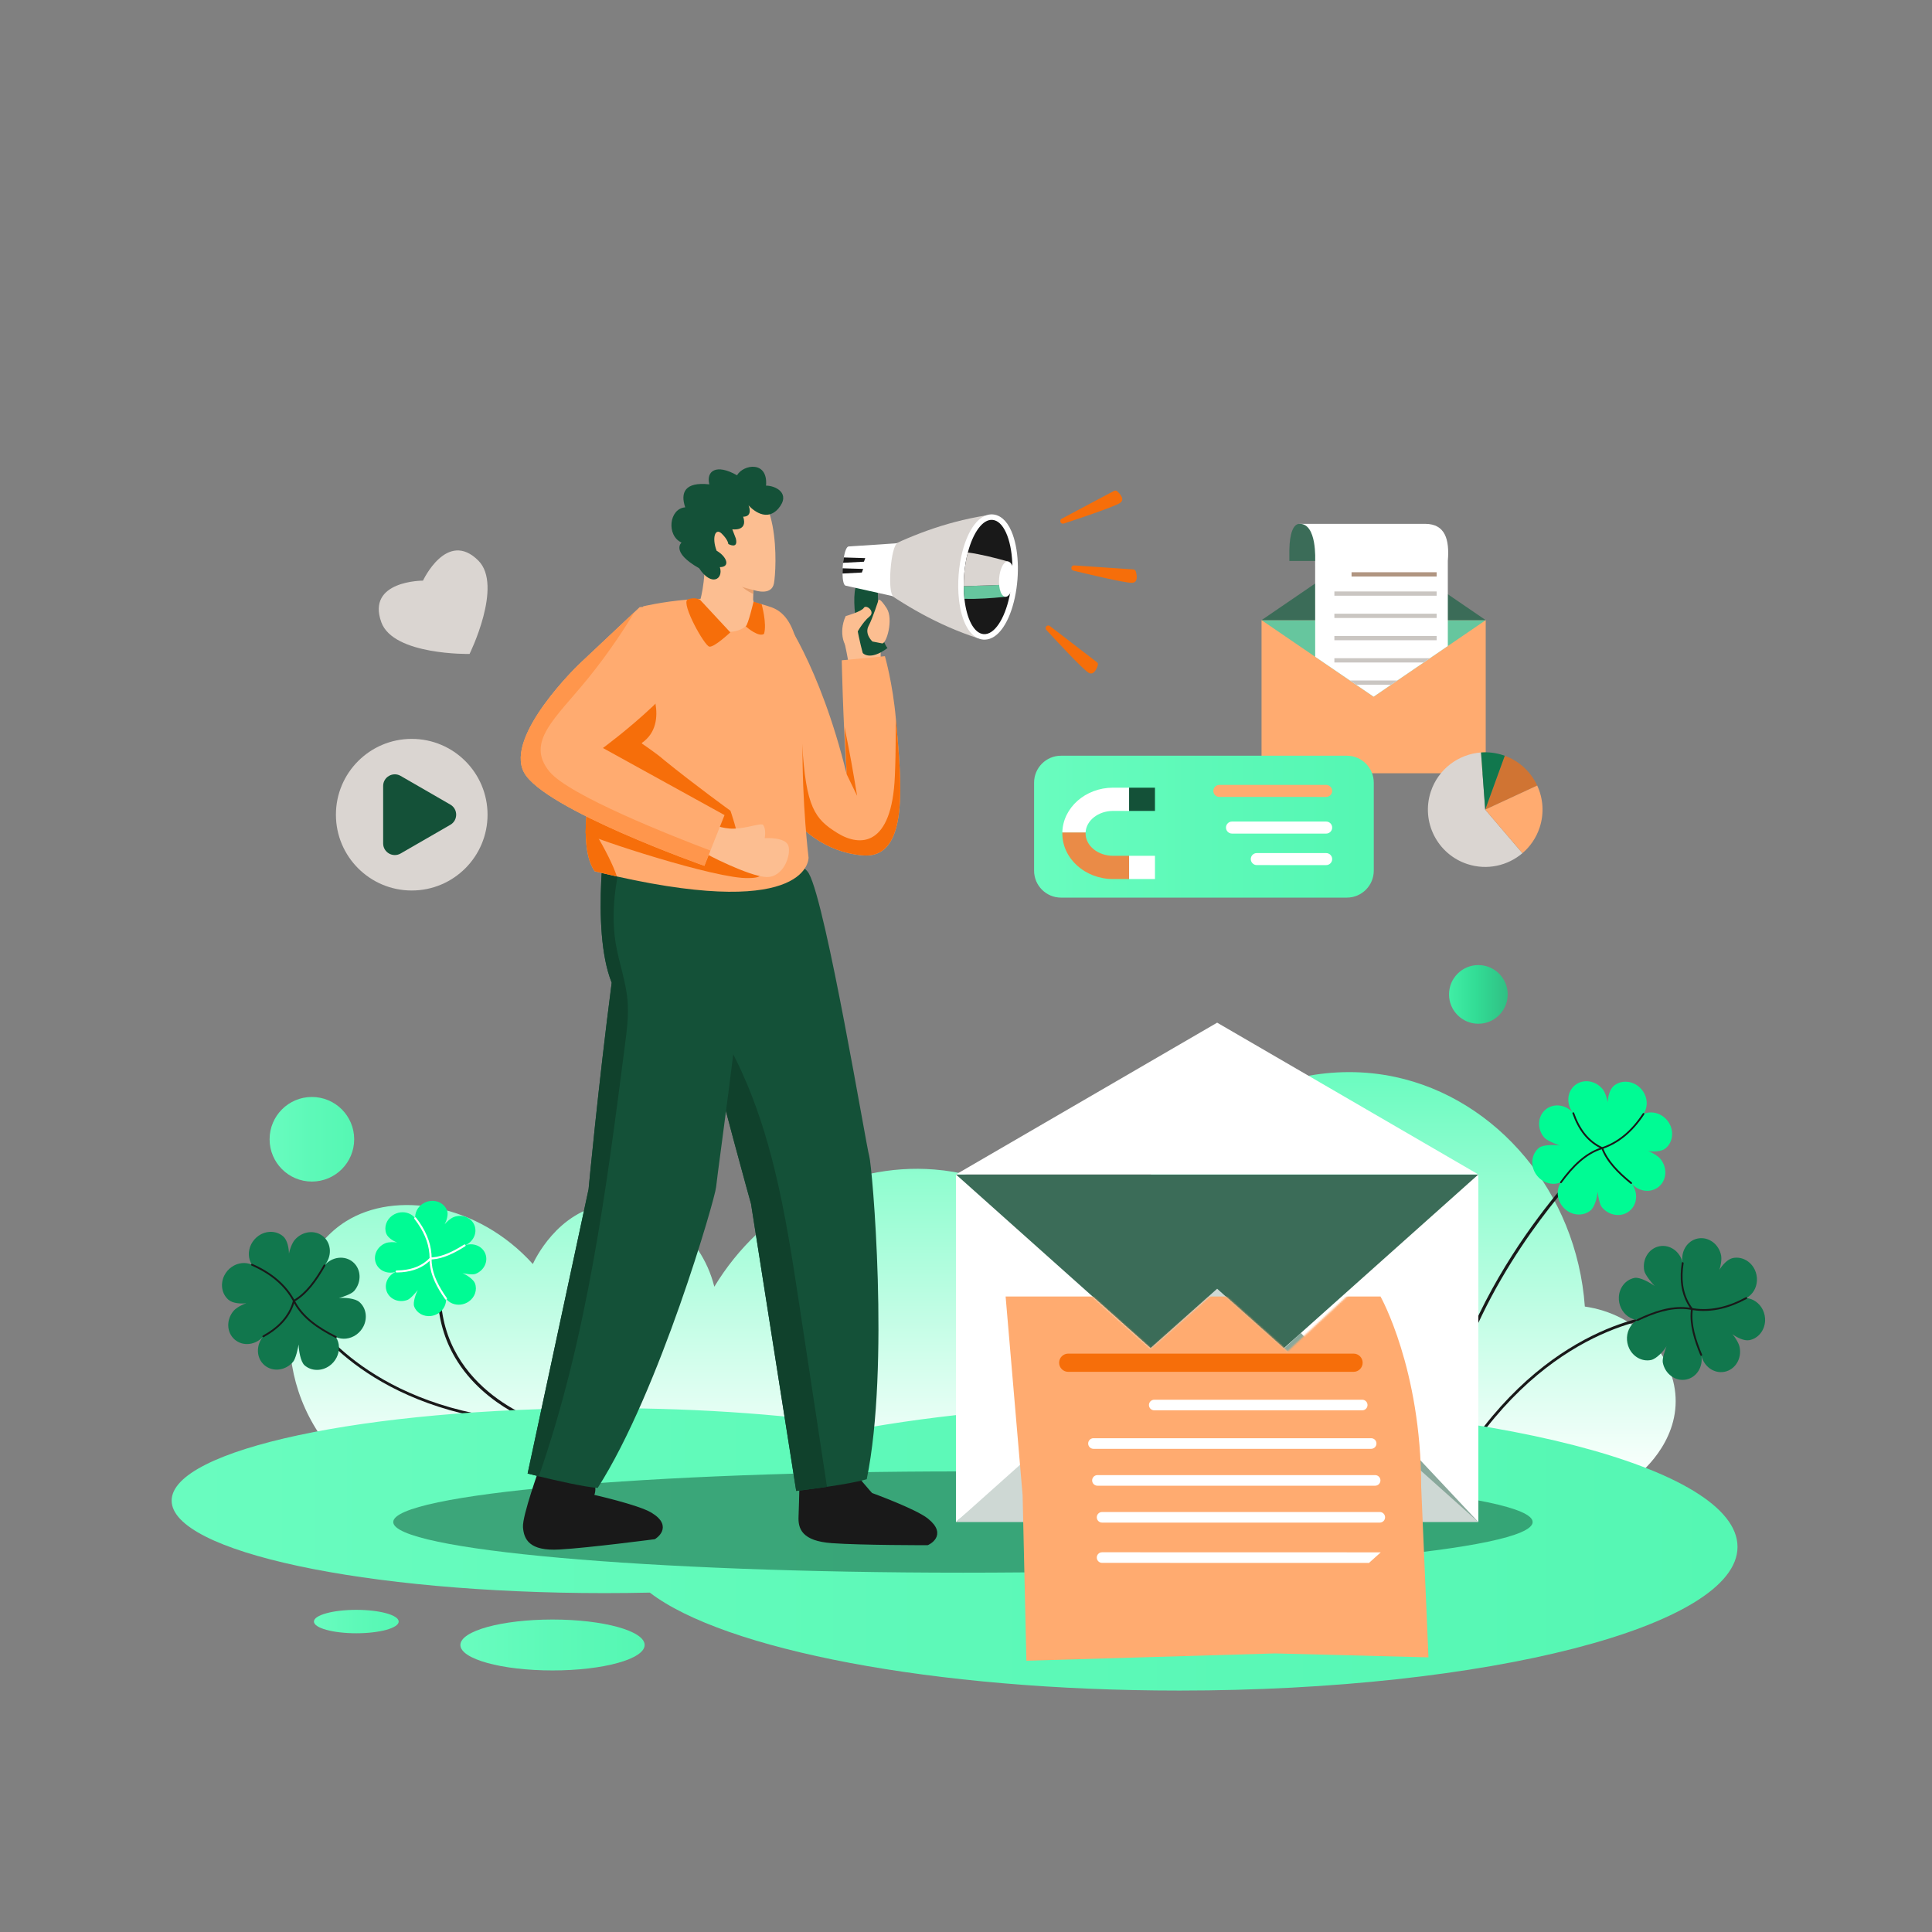 <svg xmlns="http://www.w3.org/2000/svg" xmlns:xlink="http://www.w3.org/1999/xlink" viewBox="0 0 1200 1200" width="1200" height="1200" preserveAspectRatio="xMidYMid meet" style="width: 100%; height: 100%; transform: translate3d(0px, 0px, 0px); content-visibility: visible;"><rect x="0" y="0" width="1200" height="1200" fill="#808080" stroke="none"/><defs><clipPath id="__lottie_element_14430"><rect width="1200" height="1200" x="0" y="0"></rect></clipPath><clipPath id="__lottie_element_14432"><path d="M0,0 L1200,0 L1200,1200 L0,1200z"></path></clipPath><clipPath id="__lottie_element_14436"><path d="M0,0 L1200,0 L1200,1200 L0,1200z"></path></clipPath><linearGradient id="__lottie_element_14442" spreadMethod="pad" gradientUnits="userSpaceOnUse" x1="12" y1="-122" x2="12" y2="138"><stop offset="0%" stop-color="rgb(105,252,191)"></stop><stop offset="50%" stop-color="rgb(180,253,223)"></stop><stop offset="100%" stop-color="rgb(255,255,255)"></stop></linearGradient><linearGradient id="__lottie_element_14449" spreadMethod="pad" gradientUnits="userSpaceOnUse" x1="-478" y1="0" x2="488" y2="0"><stop offset="0%" stop-color="rgb(105,252,191)"></stop><stop offset="50%" stop-color="rgb(93,249,184)"></stop><stop offset="100%" stop-color="rgb(85,247,179)"></stop></linearGradient><linearGradient id="__lottie_element_14459" spreadMethod="pad" gradientUnits="userSpaceOnUse" x1="-56" y1="0" x2="57.5" y2="0"><stop offset="0%" stop-color="rgb(105,252,191)"></stop><stop offset="50%" stop-color="rgb(93,249,184)"></stop><stop offset="100%" stop-color="rgb(85,247,179)"></stop></linearGradient><linearGradient id="__lottie_element_14460" spreadMethod="pad" gradientUnits="userSpaceOnUse" x1="-25.5" y1="0" x2="28.5" y2="0"><stop offset="0%" stop-color="rgb(105,252,191)"></stop><stop offset="50%" stop-color="rgb(93,249,184)"></stop><stop offset="100%" stop-color="rgb(85,247,179)"></stop></linearGradient><linearGradient id="__lottie_element_14461" spreadMethod="pad" gradientUnits="userSpaceOnUse" x1="-28" y1="0" x2="28" y2="0"><stop offset="0%" stop-color="rgb(105,252,191)"></stop><stop offset="50%" stop-color="rgb(93,249,184)"></stop><stop offset="100%" stop-color="rgb(85,247,179)"></stop></linearGradient><linearGradient id="__lottie_element_14462" spreadMethod="pad" gradientUnits="userSpaceOnUse" x1="-20" y1="0" x2="18" y2="0"><stop offset="0%" stop-color="rgb(66,240,167)"></stop><stop offset="50%" stop-color="rgb(50,220,149)"></stop><stop offset="100%" stop-color="rgb(48,192,132)"></stop></linearGradient><linearGradient id="__lottie_element_14475" spreadMethod="pad" gradientUnits="userSpaceOnUse" x1="-103" y1="0" x2="100" y2="0"><stop offset="0%" stop-color="rgb(105,252,191)"></stop><stop offset="50%" stop-color="rgb(93,249,184)"></stop><stop offset="100%" stop-color="rgb(85,247,179)"></stop></linearGradient><symbol id="__lottie_element_14482"><g><g transform="matrix(1,0,0,1,600,600)" opacity="1" style="display: block;"><g opacity="1" transform="matrix(1,0,0,1,0,0)"><path fill="rgb(243,105,6)" fill-opacity="1" d=" M318,130 C318,130 199.75,239.25 199.75,239.25 C199.75,239.25 156.5,200.75 156.5,200.75 C156.5,200.75 114.75,237.5 114.75,237.5 C114.75,237.5 -6,129.75 -6,129.75 C-6,129.75 -6.505,279.985 -6.505,279.985 C-6.505,279.985 -7,481.5 -7,481.5 C-7,481.5 319,481 319,481 C319,481 318,130 318,130z"></path></g></g></g></symbol><filter id="__lottie_element_14485" filterUnits="objectBoundingBox" x="0%" y="0%" width="100%" height="100%"></filter><mask id="__lottie_element_14482_2"><g filter="url(#__lottie_element_14485)"><rect width="1200" height="1200" x="0" y="0" fill="#ffffff" opacity="0"></rect><use xmlns:ns1="http://www.w3.org/1999/xlink" ns1:href="#__lottie_element_14482"></use></g></mask></defs><g clip-path="url(#__lottie_element_14430)"><g clip-path="url(#__lottie_element_14432)" transform="matrix(1,0,0,1,0,0)" opacity="1" style="display: block;"><g transform="matrix(1,0,0,1,0,0)" opacity="1" style="display: block;"><g opacity="1" transform="matrix(1,0,0,1,602.774,784.981)"><path fill="url(#__lottie_element_14442)" fill-opacity="1" d=" M-393.337,119.887 C-439.341,69.578 -426.821,-1.857 -388.053,-26.294 C-357.067,-45.826 -305.816,-37.536 -271.813,0.125 C-271.013,-1.683 -256.644,-32.834 -226.021,-36.86 C-197.751,-40.578 -167.593,-19.606 -159.095,14.214 C-129.622,-34.566 -76.577,-62.926 -22.396,-58.586 C42.532,-53.384 78.814,-3.649 83.953,3.647 C105.103,-81.211 187.702,-132.215 263.598,-116.115 C326.907,-102.686 376.509,-44.482 381.6,26.542 C413.468,31.137 436.649,55.744 437.959,82.902 C439.341,111.577 415.72,130.356 413.302,132.215 C144.422,128.106 -124.458,123.996 -393.337,119.887z"></path></g></g><g transform="matrix(1,0,0,1,0,0)" opacity="1" style="display: block;"><g opacity="1" transform="matrix(1,0.031,-0.031,1,28.222,-27.682)"><g opacity="1" transform="matrix(1,0,0,1,971.309,856.644)"><path fill="rgb(25,25,25)" fill-opacity="1" d=" M59.809,-44.814 C59.809,-44.814 59.809,-44.814 59.809,-44.814 C59.725,-44.808 42.871,-43.706 19.417,-32.122 C-4.034,-20.541 -34.078,1.533 -60.495,43.414 C-60.747,43.813 -60.626,44.341 -60.227,44.592 C-59.828,44.844 -59.299,44.725 -59.047,44.326 C-32.795,2.713 -3.023,-19.128 20.175,-30.588 C31.774,-36.318 41.731,-39.449 48.778,-41.147 C52.301,-41.997 55.097,-42.487 57.007,-42.765 C57.961,-42.905 58.694,-42.991 59.186,-43.042 C59.432,-43.067 59.619,-43.084 59.742,-43.094 C59.803,-43.099 59.849,-43.103 59.878,-43.105 C59.878,-43.105 59.91,-43.107 59.91,-43.107 C59.91,-43.107 59.919,-43.108 59.919,-43.108 C60.39,-43.138 60.746,-43.544 60.716,-44.016 C60.685,-44.487 60.28,-44.844 59.809,-44.814z"></path></g><g opacity="1" transform="matrix(0.998,0.066,-0.066,0.998,55.697,-67.453)"><g opacity="1" transform="matrix(1,0,0,1,1047.48,808.196)"><path fill="rgb(17,119,77)" fill-opacity="1" d=" M23.942,36.799 C17.526,38.762 10.603,34.738 8.492,27.812 C10.603,34.738 7.108,41.942 0.688,43.901 C-5.736,45.863 -12.655,41.836 -14.77,34.912 C-15.537,32.395 -14.073,26.886 -13.487,24.558 C-14.89,27.599 -18.931,32.958 -22.244,33.969 C-27.659,35.625 -33.436,33.051 -36.424,28.078 C-37.006,27.106 -37.485,26.047 -37.832,24.905 C-38.181,23.765 -38.375,22.618 -38.435,21.486 C-38.676,16.815 -36.549,12.43 -32.877,10.04 C-37.259,10.104 -41.471,7.657 -43.877,3.65 C-44.459,2.677 -44.937,1.618 -45.286,0.477 C-45.634,-0.664 -45.829,-1.81 -45.887,-2.943 C-46.189,-8.739 -42.836,-14.095 -37.421,-15.75 C-34.105,-16.764 -27.322,-13.719 -24.458,-11.985 C-26.24,-13.585 -30.976,-18.189 -31.746,-20.71 C-33.861,-27.634 -30.366,-34.837 -23.943,-36.799 C-17.522,-38.759 -10.599,-34.735 -8.488,-27.807 C-10.599,-34.735 -7.108,-41.941 -0.688,-43.9 C5.736,-45.863 12.655,-41.836 14.77,-34.913 C15.541,-32.391 15.154,-28.1 14.572,-25.776 C15.975,-28.816 18.931,-32.958 22.244,-33.969 C27.663,-35.621 33.436,-33.052 36.424,-28.078 C37.006,-27.105 37.485,-26.047 37.833,-24.906 C38.181,-23.764 38.376,-22.619 38.435,-21.486 C38.676,-16.815 36.549,-12.43 32.88,-10.036 C37.259,-10.104 41.474,-7.654 43.881,-3.645 C44.463,-2.673 44.941,-1.614 45.29,-0.473 C45.637,0.668 45.833,1.814 45.891,2.946 C46.189,8.739 42.84,14.098 37.421,15.75 C34.105,16.765 29.329,14.822 26.465,13.089 C28.25,14.693 30.979,18.193 31.746,20.71 C33.861,27.634 30.37,34.84 23.942,36.799z"></path></g><g opacity="1" transform="matrix(1,0,0,1,1031.023,799.342)"><path fill="rgb(25,25,25)" fill-opacity="1" d=" M16.877,8.469 C13.843,5.173 11.739,1.484 10.388,-2.544 C9.036,-6.57 8.439,-10.938 8.439,-15.582 C8.439,-16.68 8.474,-17.796 8.538,-18.924 C8.556,-19.238 8.315,-19.507 8.002,-19.524 C7.688,-19.543 7.418,-19.302 7.4,-18.988 C7.334,-17.84 7.3,-16.704 7.3,-15.582 C7.3,-10.842 7.909,-6.348 9.307,-2.18 C10.563,1.562 12.458,5.038 15.108,8.182 C14.452,8.145 13.796,8.124 13.142,8.124 C8.077,8.124 3.064,9.211 -1.908,11.038 C-6.879,12.865 -11.81,15.433 -16.717,18.407 C-16.986,18.57 -17.072,18.92 -16.909,19.19 C-16.746,19.458 -16.395,19.544 -16.126,19.381 C-11.26,16.432 -6.391,13.899 -1.515,12.107 C3.361,10.315 8.241,9.263 13.142,9.263 C14.227,9.263 15.314,9.316 16.401,9.422 C16.637,9.446 16.862,9.321 16.968,9.11 C17.072,8.899 17.036,8.643 16.877,8.469z"></path></g><g opacity="1" transform="matrix(1,0,0,1,1063.947,817.084)"><path fill="rgb(25,25,25)" fill-opacity="1" d=" M16.885,-19.245 C16.709,-19.506 16.355,-19.574 16.094,-19.398 C5.985,-12.56 -3.829,-9.349 -13.405,-9.349 C-14.415,-9.349 -15.422,-9.385 -16.427,-9.456 C-16.58,-9.467 -16.729,-9.415 -16.844,-9.312 C-16.96,-9.209 -17.029,-9.065 -17.036,-8.911 C-17.054,-8.49 -17.062,-8.067 -17.062,-7.644 C-17.062,-3.299 -16.137,1.131 -14.604,5.612 C-13.071,10.095 -10.927,14.63 -8.479,19.193 C-8.33,19.471 -7.985,19.574 -7.708,19.426 C-7.43,19.276 -7.326,18.932 -7.474,18.654 C-9.906,14.125 -12.022,9.641 -13.526,5.244 C-15.03,0.847 -15.922,-3.462 -15.922,-7.644 C-15.922,-7.859 -15.914,-8.073 -15.909,-8.287 C-15.076,-8.239 -14.242,-8.209 -13.405,-8.209 C-3.569,-8.208 6.48,-11.516 16.732,-18.454 C16.992,-18.631 17.062,-18.984 16.885,-19.245z"></path></g></g></g><g opacity="1" transform="matrix(1,-0.022,0.022,1,-19.387,7.444)"><g opacity="1" transform="matrix(1,0,0,1,262.101,849.934)"><path fill="rgb(25,25,25)" fill-opacity="1" d=" M66.538,32.277 C17.525,27.979 -15.521,11.503 -36.328,-3.878 C-46.73,-11.57 -54.07,-18.989 -58.805,-24.477 C-61.173,-27.221 -62.889,-29.482 -64.01,-31.052 C-64.571,-31.837 -64.983,-32.451 -65.254,-32.865 C-65.389,-33.072 -65.488,-33.229 -65.554,-33.333 C-65.587,-33.386 -65.61,-33.426 -65.626,-33.452 C-65.626,-33.452 -65.643,-33.479 -65.643,-33.479 C-65.643,-33.479 -65.647,-33.486 -65.647,-33.486 C-65.89,-33.891 -66.415,-34.022 -66.82,-33.78 C-67.225,-33.536 -67.356,-33.012 -67.113,-32.607 C-67.07,-32.536 -58.377,-18.055 -37.344,-2.503 C-16.314,13.048 17.061,29.659 66.389,33.98 C66.859,34.021 67.274,33.673 67.315,33.203 C67.356,32.733 67.008,32.318 66.538,32.277z"></path></g><g opacity="1" transform="matrix(0.998,-0.066,0.066,0.998,-52.757,13.935)"><g opacity="1" transform="matrix(1,0,0,1,184.267,804.443)"><path fill="rgb(17,119,77)" fill-opacity="1" d=" M21.762,-38.129 C26.444,-33.322 26.035,-25.325 20.842,-20.278 C26.035,-25.325 34.038,-25.515 38.719,-20.703 C43.404,-15.89 42.99,-7.895 37.802,-2.846 C35.914,-1.012 30.346,0.208 28.008,0.752 C31.354,0.608 37.968,1.749 40.383,4.231 C44.333,8.288 44.689,14.603 41.635,19.536 C41.036,20.499 40.314,21.408 39.459,22.24 C38.604,23.072 37.674,23.769 36.694,24.341 C32.652,26.693 27.779,26.808 23.973,24.637 C26.036,28.505 25.788,33.369 23.325,37.343 C22.727,38.305 22.005,39.215 21.149,40.047 C20.294,40.879 19.365,41.576 18.384,42.146 C13.368,45.067 7.073,44.538 3.122,40.48 C0.702,37.996 0.306,30.571 0.537,27.232 C-0.07,29.548 -1.996,35.865 -3.885,37.704 C-9.073,42.753 -17.076,42.942 -21.761,38.129 C-26.442,33.317 -26.033,25.32 -20.84,20.273 C-26.033,25.32 -34.038,25.515 -38.718,20.703 C-43.403,15.89 -42.989,7.894 -37.801,2.845 C-35.912,1.007 -31.92,-0.614 -29.587,-1.16 C-32.932,-1.016 -37.967,-1.749 -40.383,-4.232 C-44.331,-8.294 -44.689,-14.604 -41.634,-19.536 C-41.036,-20.499 -40.314,-21.408 -39.459,-22.24 C-38.604,-23.072 -37.674,-23.77 -36.694,-24.341 C-32.651,-26.693 -27.779,-26.808 -23.971,-24.642 C-26.035,-28.505 -25.786,-33.373 -23.323,-37.348 C-22.725,-38.31 -22.002,-39.22 -21.147,-40.052 C-20.292,-40.884 -19.363,-41.581 -18.382,-42.152 C-13.368,-45.067 -7.071,-44.543 -3.122,-40.481 C-0.702,-37.996 -0.243,-32.86 -0.474,-29.522 C0.135,-31.842 1.998,-35.87 3.886,-37.704 C9.074,-42.753 17.078,-42.947 21.762,-38.129z"></path></g><g opacity="1" transform="matrix(1,0,0,1,185.834,816.799)"><path fill="rgb(25,25,25)" fill-opacity="1" d=" M22.705,11.796 C17.318,8.489 12.388,4.943 8.305,0.952 C4.221,-3.04 0.985,-7.474 -1.036,-12.568 C-1.123,-12.788 -1.337,-12.931 -1.573,-12.928 C-1.809,-12.924 -2.02,-12.775 -2.101,-12.554 C-3.826,-7.85 -6.518,-3.956 -10.001,-0.685 C-13.483,2.585 -17.758,5.227 -22.64,7.396 C-22.928,7.524 -23.057,7.861 -22.929,8.149 C-22.801,8.437 -22.465,8.566 -22.177,8.438 C-17.208,6.23 -12.819,3.525 -9.22,0.146 C-5.949,-2.925 -3.338,-6.557 -1.548,-10.852 C0.558,-6.122 3.684,-1.97 7.508,1.768 C11.678,5.843 16.677,9.433 22.109,12.768 C22.377,12.932 22.728,12.848 22.892,12.58 C23.058,12.312 22.974,11.961 22.705,11.796z"></path></g><g opacity="1" transform="matrix(1,0,0,1,182.701,792.09)"><path fill="rgb(25,25,25)" fill-opacity="1" d=" M22.733,-8.393 C22.474,-8.572 22.119,-8.506 21.941,-8.247 C18.884,-3.806 15.713,0.302 12.314,3.754 C9.065,7.055 5.609,9.752 1.851,11.583 C-2.474,1.851 -10.348,-6.343 -22.132,-12.788 C-22.409,-12.939 -22.755,-12.837 -22.906,-12.561 C-23.057,-12.286 -22.955,-11.939 -22.68,-11.789 C-10.845,-5.31 -3.117,2.87 1.043,12.576 C1.104,12.717 1.219,12.828 1.363,12.883 C1.507,12.938 1.666,12.934 1.806,12.87 C5.93,10.962 9.659,8.076 13.126,4.554 C16.593,1.032 19.8,-3.127 22.879,-7.601 C23.058,-7.86 22.992,-8.215 22.733,-8.393z"></path></g></g></g><g opacity="1" transform="matrix(1,-0.018,0.018,1,-15.61,6.111)"><g opacity="1" transform="matrix(1,0,0,1,305.955,827.87)"><path fill="rgb(25,25,25)" fill-opacity="1" d=" M32.208,56.043 C32.208,56.043 32.208,56.043 32.208,56.043 C32.208,56.043 32.199,56.04 32.199,56.04 C31.774,55.909 15.881,50.862 0.164,38.177 C-7.697,31.835 -15.512,23.591 -21.358,13.105 C-27.204,2.619 -31.091,-10.104 -31.093,-25.474 C-31.093,-34.86 -29.641,-45.234 -26.283,-56.685 C-26.136,-57.186 -26.423,-57.712 -26.925,-57.859 C-27.426,-58.006 -27.952,-57.719 -28.099,-57.218 C-31.501,-45.612 -32.985,-35.056 -32.985,-25.474 C-32.986,-9.66 -28.939,3.491 -22.869,14.28 C-13.76,30.469 -0.134,41.346 11.2,48.186 C22.537,55.025 31.598,57.834 31.648,57.85 C32.147,58.005 32.677,57.726 32.832,57.227 C32.986,56.728 32.707,56.197 32.208,56.043z"></path></g><g opacity="1" transform="matrix(0.998,-0.066,0.066,0.998,-50.971,19.484)"><g opacity="1" transform="matrix(1,0,0,1,269.044,780.227)"><path fill="rgb(0,251,148)" fill-opacity="1" d=" M28.866,-18.176 C30.317,-13.17 27.111,-7.837 21.704,-6.277 C27.111,-7.837 32.667,-5.041 34.116,-0.032 C35.566,4.979 32.357,10.307 26.954,11.872 C24.989,12.438 20.726,11.237 18.924,10.756 C21.27,11.88 25.387,15.081 26.134,17.666 C27.359,21.89 25.294,26.348 21.395,28.612 C20.633,29.054 19.804,29.411 18.913,29.669 C18.023,29.927 17.131,30.065 16.25,30.098 C12.618,30.233 9.237,28.53 7.422,25.651 C7.422,29.055 5.471,32.299 2.329,34.122 C1.567,34.562 0.739,34.921 -0.152,35.178 C-1.042,35.436 -1.934,35.575 -2.815,35.608 C-7.322,35.775 -11.444,33.11 -12.668,28.886 C-13.418,26.298 -10.972,21.064 -9.592,18.86 C-10.856,20.225 -14.488,23.852 -16.455,24.422 C-21.858,25.985 -27.414,23.188 -28.865,18.177 C-30.313,13.168 -27.108,7.837 -21.701,6.276 C-27.108,7.837 -32.667,5.043 -34.115,0.034 C-35.566,-4.978 -32.357,-10.307 -26.953,-11.87 C-24.986,-12.44 -21.656,-12.09 -19.857,-11.612 C-22.203,-12.736 -25.387,-15.078 -26.134,-17.663 C-27.355,-21.891 -25.293,-26.346 -21.395,-28.611 C-20.633,-29.051 -19.804,-29.41 -18.913,-29.668 C-18.023,-29.926 -17.13,-30.065 -16.249,-30.098 C-12.618,-30.232 -9.237,-28.529 -7.419,-25.652 C-7.421,-29.054 -5.469,-32.299 -2.327,-34.122 C-1.565,-34.564 -0.737,-34.923 0.154,-35.18 C1.044,-35.438 1.937,-35.575 2.818,-35.609 C7.321,-35.774 11.446,-33.113 12.667,-28.885 C13.417,-26.297 11.853,-22.61 10.473,-20.404 C11.74,-21.773 14.491,-23.853 16.456,-24.419 C21.86,-25.983 27.418,-23.191 28.866,-18.176z"></path></g><g opacity="1" transform="matrix(1,0,0,1,261.936,793.073)"><path fill="rgb(255,255,255)" fill-opacity="1" d=" M15.074,12.487 C12.881,8.747 11.003,5.011 9.676,1.286 C8.349,-2.441 7.574,-6.157 7.574,-9.868 C7.574,-10.837 7.626,-11.806 7.736,-12.775 C7.765,-13.034 7.63,-13.286 7.398,-13.406 C7.166,-13.526 6.884,-13.49 6.689,-13.316 C4.185,-11.08 1.41,-9.527 -1.609,-8.527 C-4.628,-7.526 -7.893,-7.081 -11.36,-7.081 C-12.405,-7.081 -13.469,-7.121 -14.55,-7.2 C-14.898,-7.224 -15.199,-6.963 -15.224,-6.616 C-15.249,-6.268 -14.988,-5.966 -14.641,-5.941 C-13.532,-5.862 -12.438,-5.82 -11.36,-5.82 C-7.785,-5.82 -4.385,-6.279 -1.214,-7.328 C1.493,-8.225 4.032,-9.557 6.354,-11.39 C6.326,-10.882 6.311,-10.375 6.311,-9.868 C6.311,-5.98 7.123,-2.12 8.487,1.709 C9.851,5.538 11.767,9.34 13.986,13.125 C14.162,13.425 14.548,13.526 14.849,13.35 C15.149,13.174 15.25,12.787 15.074,12.487z"></path></g><g opacity="1" transform="matrix(1,0,0,1,276.188,767.376)"><path fill="rgb(255,255,255)" fill-opacity="1" d=" M15.122,6.286 C14.962,5.976 14.581,5.856 14.272,6.016 C10.792,7.818 7.353,9.382 3.99,10.492 C0.627,11.602 -2.657,12.259 -5.831,12.259 C-6.043,12.259 -6.254,12.256 -6.465,12.249 C-6.415,11.494 -6.389,10.736 -6.389,9.976 C-6.388,2.454 -8.865,-5.259 -14.036,-13.146 C-14.227,-13.438 -14.618,-13.518 -14.909,-13.326 C-15.2,-13.136 -15.281,-12.745 -15.09,-12.453 C-10.024,-4.722 -7.651,2.735 -7.65,9.976 C-7.65,10.921 -7.69,11.86 -7.771,12.797 C-7.785,12.968 -7.732,13.136 -7.62,13.265 C-7.508,13.394 -7.349,13.471 -7.178,13.48 C-6.731,13.506 -6.281,13.519 -5.831,13.519 C-2.482,13.519 0.931,12.83 4.385,11.69 C7.839,10.55 11.336,8.956 14.852,7.136 C15.162,6.975 15.282,6.595 15.122,6.286z"></path></g></g></g><g opacity="1" transform="matrix(1,0.022,-0.022,1,20.43,-19.444)"><g opacity="1" transform="matrix(1,0,0,1,935.981,818.352)"><path fill="rgb(25,25,25)" fill-opacity="1" d=" M43.724,-97.012 C43.347,-97.373 42.748,-97.36 42.387,-96.983 C42.355,-96.949 21.218,-74.867 -0.162,-39.669 C-10.851,-22.07 -21.602,-1.191 -29.799,21.858 C-37.998,44.907 -43.643,70.127 -44.107,96.401 C-44.116,96.924 -43.7,97.354 -43.177,97.364 C-42.656,97.373 -42.224,96.957 -42.215,96.434 C-41.756,70.411 -36.162,45.389 -28.017,22.493 C-15.802,-11.853 2.148,-41.411 17.044,-62.372 C24.492,-72.854 31.175,-81.185 35.994,-86.894 C38.403,-89.747 40.345,-91.946 41.685,-93.429 C42.355,-94.17 42.873,-94.734 43.224,-95.11 C43.399,-95.298 43.532,-95.441 43.621,-95.534 C43.665,-95.581 43.7,-95.617 43.721,-95.64 C43.721,-95.64 43.753,-95.674 43.753,-95.674 C44.115,-96.051 44.102,-96.651 43.724,-97.012z"></path></g><g opacity="1" transform="matrix(0.998,0.066,-0.066,0.998,49.13,-63.876)"><g opacity="1" transform="matrix(1,0,0,1,990.125,710.723)"><path fill="rgb(0,251,148)" fill-opacity="1" d=" M37.098,20.784 C32.48,25.355 24.731,25.02 19.802,20.03 C24.731,25.02 24.977,32.77 20.354,37.339 C15.729,41.913 7.983,41.573 3.052,36.588 C1.261,34.774 0.036,29.39 -0.508,27.131 C-0.343,30.37 -1.395,36.784 -3.781,39.141 C-7.679,42.999 -13.791,43.391 -18.592,40.471 C-19.529,39.899 -20.417,39.206 -21.229,38.385 C-22.042,37.563 -22.723,36.668 -23.284,35.722 C-25.593,31.826 -25.744,27.108 -23.672,23.406 C-27.401,25.432 -32.113,25.23 -35.98,22.876 C-36.918,22.304 -37.804,21.61 -38.617,20.789 C-39.429,19.967 -40.112,19.072 -40.674,18.127 C-43.541,13.292 -43.076,7.19 -39.178,3.334 C-36.791,0.971 -29.603,0.531 -26.368,0.728 C-28.615,0.159 -34.749,-1.658 -36.545,-3.475 C-41.474,-8.46 -41.72,-16.209 -37.096,-20.783 C-32.473,-25.353 -24.725,-25.018 -19.797,-20.028 C-24.725,-25.018 -24.977,-32.769 -20.354,-37.338 C-15.729,-41.912 -7.983,-41.572 -3.052,-36.587 C-1.257,-34.772 0.344,-30.918 0.891,-28.662 C0.725,-31.902 1.397,-36.783 3.783,-39.141 C7.685,-42.996 13.792,-43.391 18.594,-40.471 C19.531,-39.899 20.416,-39.205 21.229,-38.384 C22.041,-37.563 22.724,-36.667 23.284,-35.722 C25.595,-31.825 25.745,-27.108 23.677,-23.404 C27.402,-25.432 32.118,-25.228 35.986,-22.873 C36.923,-22.301 37.809,-21.609 38.621,-20.786 C39.434,-19.965 40.117,-19.07 40.678,-18.124 C43.54,-13.29 43.081,-7.189 39.179,-3.333 C36.791,-0.97 31.822,-0.487 28.586,-0.685 C30.838,-0.112 34.755,1.661 36.546,3.475 C41.477,8.461 41.727,16.212 37.098,20.784z"></path></g><g opacity="1" transform="matrix(1,0,0,1,978.253,712.412)"><path fill="rgb(25,25,25)" fill-opacity="1" d=" M12.06,-2.207 C7.492,-3.843 3.699,-6.419 0.503,-9.767 C-2.691,-13.113 -5.285,-17.235 -7.423,-21.947 C-7.549,-22.224 -7.876,-22.346 -8.153,-22.22 C-8.429,-22.094 -8.552,-21.768 -8.426,-21.49 C-6.25,-16.695 -3.594,-12.465 -0.294,-9.006 C2.706,-5.861 6.245,-3.36 10.419,-1.659 C5.854,0.417 1.857,3.476 -1.733,7.208 C-5.648,11.278 -9.085,16.147 -12.271,21.432 C-12.428,21.692 -12.344,22.032 -12.084,22.19 C-11.824,22.347 -11.485,22.262 -11.328,22.001 C-8.168,16.759 -4.773,11.956 -0.939,7.971 C2.895,3.985 7.163,0.819 12.081,-1.178 C12.292,-1.263 12.429,-1.472 12.425,-1.699 C12.42,-1.927 12.274,-2.131 12.06,-2.207z"></path></g><g opacity="1" transform="matrix(1,0,0,1,1001.994,709.034)"><path fill="rgb(25,25,25)" fill-opacity="1" d=" M12.291,-21.456 C12.436,-21.724 12.335,-22.058 12.066,-22.201 C11.799,-22.346 11.465,-22.244 11.321,-21.977 C11.321,-21.977 11.32,-21.977 11.32,-21.977 C5.14,-10.465 -2.721,-2.919 -12.089,1.185 C-12.226,1.244 -12.331,1.356 -12.383,1.496 C-12.436,1.636 -12.43,1.789 -12.365,1.924 C-10.487,5.903 -7.663,9.492 -4.226,12.823 C-0.787,16.154 3.267,19.228 7.623,22.176 C7.875,22.346 8.217,22.28 8.388,22.028 C8.558,21.776 8.492,21.434 8.24,21.264 C3.916,18.337 -0.089,15.298 -3.459,12.032 C-6.681,8.91 -9.32,5.584 -11.123,1.957 C-1.731,-2.305 6.142,-9.993 12.291,-21.456z"></path></g></g></g></g><g transform="matrix(1,0,0,1,0,0)" opacity="1" style="display: block;"><g opacity="1" transform="matrix(1,0,0,1,592.906,960.784)"><path fill="url(#__lottie_element_14449)" fill-opacity="1" d=" M139.528,-89.257 C68.191,-89.257 1.89,-83.711 -53.235,-74.205 C-98.66,-81.712 -155.638,-86.179 -217.499,-86.179 C-365.951,-86.179 -486.295,-60.457 -486.295,-28.727 C-486.295,3.004 -365.951,28.726 -217.499,28.726 C-207.973,28.726 -198.565,28.62 -189.296,28.413 C-143.191,63.777 -13.393,89.257 139.528,89.257 C331.043,89.257 486.295,49.295 486.295,0 C486.295,-49.295 331.043,-89.257 139.528,-89.257z"></path></g></g><g transform="matrix(1,0,0,1,0,0)" opacity="0.5" style="display: block;"><g opacity="1" transform="matrix(1,0,0,1,598.104,945.366)"><path fill="rgb(20,81,56)" fill-opacity="1" d=" M353.854,0 C353.854,17.37 195.428,31.451 0,31.451 C-195.428,31.451 -353.854,17.37 -353.854,0 C-353.854,-17.37 -195.428,-31.451 0,-31.451 C195.428,-31.451 353.854,-17.37 353.854,0z"></path></g></g><g transform="matrix(1,0,0,1,0,2.526)" opacity="1" style="display: block;"><g opacity="1" transform="matrix(1,0,0,1,853.188,430.21)"><path fill="rgb(255,171,112)" fill-opacity="1" d=" M69.62,47.557 C69.62,47.557 -69.62,47.557 -69.62,47.557 C-69.62,47.557 -69.62,-47.557 -69.62,-47.557 C-69.62,-47.557 69.62,-47.557 69.62,-47.557 C69.62,-47.557 69.62,47.557 69.62,47.557z"></path></g><g opacity="1" transform="matrix(1,0,0,1,853.188,406.431)"><path fill="rgb(102,198,158)" fill-opacity="1" d=" M69.618,-23.78 C69.618,-23.78 46.083,-7.699 46.083,-7.699 C46.083,-7.699 -0.004,23.78 -0.004,23.78 C-0.004,23.78 -36.304,-1.014 -36.304,-1.014 C-36.304,-1.014 -69.618,-23.78 -69.618,-23.78 C-69.618,-23.78 69.618,-23.78 69.618,-23.78z"></path></g><g opacity="1" transform="matrix(1,0,0,1,853.188,358.872)"><path fill="rgb(59,108,88)" fill-opacity="1" d=" M69.618,23.779 C69.618,23.779 46.083,7.7 46.083,7.7 C46.083,7.7 -0.004,-23.779 -0.004,-23.779 C-0.004,-23.779 -36.304,1.015 -36.304,1.015 C-36.304,1.015 -69.618,23.779 -69.618,23.779 C-69.618,23.779 69.618,23.779 69.618,23.779z"></path></g><g opacity="1" transform="matrix(1,0,0,1,853.721,376.525)"><path fill="rgb(255,255,255)" fill-opacity="1" d=" M45.548,-30.646 C45.548,-30.646 45.548,22.206 45.548,22.206 C45.548,22.206 34.456,29.78 34.456,29.78 C34.456,29.78 30.576,32.432 30.576,32.432 C30.576,32.432 14.228,43.598 14.228,43.598 C14.228,43.598 10.338,46.254 10.338,46.254 C10.338,46.254 -0.539,53.685 -0.539,53.685 C-0.539,53.685 -11.417,46.254 -11.417,46.254 C-11.417,46.254 -15.306,43.598 -15.306,43.598 C-15.306,43.598 -36.838,28.892 -36.838,28.892 C-36.838,28.892 -36.843,6.127 -36.843,6.127 C-36.843,6.127 -36.866,-30.646 -36.866,-30.646 C-36.866,-30.646 -46.664,-53.685 -46.664,-53.685 C-46.664,-53.685 31.581,-53.685 31.581,-53.685 C43.934,-53.583 46.664,-43.999 45.548,-30.646z"></path></g><g opacity="1" transform="matrix(1,0,0,1,809.504,334.159)"><path fill="rgb(59,108,88)" fill-opacity="1" d=" M-8.661,4.858 C-8.661,4.858 -8.661,11.722 -8.661,11.722 C-8.661,11.722 7.354,11.722 7.354,11.722 C7.354,11.722 8.661,-11.722 -2.452,-11.321 C-6.219,-11.185 -8.47,-5.408 -8.661,4.858z"></path></g><g opacity="1" transform="matrix(1,0,0,1,865.896,354.236)"><path fill="rgb(176,149,129)" fill-opacity="1" d=" M26.422,1.327 C26.422,1.327 -26.422,1.327 -26.422,1.327 C-26.422,1.327 -26.422,-1.327 -26.422,-1.327 C-26.422,-1.327 26.422,-1.327 26.422,-1.327 C26.422,-1.327 26.422,1.327 26.422,1.327z"></path></g><g opacity="1" transform="matrix(1,0,0,1,860.562,366.174)"><path fill="rgb(202,198,194)" fill-opacity="1" d=" M31.756,1.327 C31.756,1.327 -31.757,1.327 -31.757,1.327 C-31.757,1.327 -31.757,-1.327 -31.757,-1.327 C-31.757,-1.327 31.756,-1.327 31.756,-1.327 C31.756,-1.327 31.756,1.327 31.756,1.327z"></path></g><g opacity="1" transform="matrix(1,0,0,1,860.562,379.993)"><path fill="rgb(202,198,194)" fill-opacity="1" d=" M31.756,1.327 C31.756,1.327 -31.757,1.327 -31.757,1.327 C-31.757,1.327 -31.757,-1.327 -31.757,-1.327 C-31.757,-1.327 31.756,-1.327 31.756,-1.327 C31.756,-1.327 31.756,1.327 31.756,1.327z"></path></g><g opacity="1" transform="matrix(1,0,0,1,860.562,393.814)"><path fill="rgb(202,198,194)" fill-opacity="1" d=" M31.756,1.327 C31.756,1.327 -31.757,1.327 -31.757,1.327 C-31.757,1.327 -31.757,-1.327 -31.757,-1.327 C-31.757,-1.327 31.756,-1.327 31.756,-1.327 C31.756,-1.327 31.756,1.327 31.756,1.327z"></path></g><g opacity="1" transform="matrix(1,0,0,1,858.49,407.631)"><path fill="rgb(202,198,194)" fill-opacity="1" d=" M29.688,-1.326 C29.688,-1.326 25.807,1.326 25.807,1.326 C25.807,1.326 -29.688,1.326 -29.688,1.326 C-29.688,1.326 -29.688,-1.326 -29.688,-1.326 C-29.688,-1.326 29.688,-1.326 29.688,-1.326z"></path></g><g opacity="1" transform="matrix(1,0,0,1,853.182,421.451)"><path fill="rgb(202,198,194)" fill-opacity="1" d=" M14.767,-1.328 C14.767,-1.328 10.877,1.328 10.877,1.328 C10.877,1.328 -10.878,1.328 -10.878,1.328 C-10.878,1.328 -14.767,-1.328 -14.767,-1.328 C-14.767,-1.328 14.767,-1.328 14.767,-1.328z"></path></g></g><g transform="matrix(1,0,0,1,0,0)" opacity="1" style="display: block;"><g opacity="1" transform="matrix(1,0,0,1,343.177,1021.727)"><path fill="url(#__lottie_element_14459)" fill-opacity="1" d=" M57.22,0 C57.22,8.732 31.601,15.812 -0.001,15.812 C-31.603,15.812 -57.221,8.732 -57.221,0 C-57.221,-8.731 -31.603,-15.811 -0.001,-15.811 C31.601,-15.811 57.22,-8.731 57.22,0z"></path></g><g opacity="1" transform="matrix(1,0,0,1,221.308,1007.178)"><path fill="url(#__lottie_element_14460)" fill-opacity="1" d=" M26.326,0 C26.326,4.017 14.54,7.273 0,7.273 C-14.539,7.273 -26.326,4.017 -26.326,0 C-26.326,-4.018 -14.539,-7.273 0,-7.273 C14.54,-7.273 26.326,-4.018 26.326,0z"></path></g><g opacity="1" transform="matrix(1,0,0,1,193.722,707.618)"><path fill="url(#__lottie_element_14461)" fill-opacity="1" d=" M26.269,0 C26.269,14.51 14.508,26.272 0,26.272 C-14.508,26.272 -26.269,14.51 -26.269,0 C-26.269,-14.51 -14.508,-26.272 0,-26.272 C14.508,-26.272 26.269,-14.51 26.269,0z"></path></g><g opacity="1" transform="matrix(1,0,0,1,918.236,617.646)"><path fill="url(#__lottie_element_14462)" fill-opacity="1" d=" M18.217,0 C18.217,10.062 10.062,18.22 0,18.22 C-10.06,18.22 -18.217,10.062 -18.217,0 C-18.217,-10.063 -10.06,-18.219 0,-18.219 C10.062,-18.219 18.217,-10.063 18.217,0z"></path></g></g><g transform="matrix(1,0,0,1,0,0)" opacity="1" style="display: block;"><g opacity="1" transform="matrix(1,0,0,1,270.034,367.886)"><path fill="rgb(218,213,209)" fill-opacity="1" d=" M27.094,-19.673 C7.574,-39.229 -7.307,-7.242 -7.307,-7.242 C-7.307,-7.242 -42.586,-7.375 -33.186,18.608 C-25.726,39.229 21.612,38.297 21.612,38.297 C21.612,38.297 42.586,-4.152 27.094,-19.673z"></path></g></g><g transform="matrix(1,0,0,1,0,0)" opacity="1" style="display: block;"><g opacity="1" transform="matrix(1,0,0,1,255.735,506.021)"><path fill="rgb(218,213,209)" fill-opacity="1" d=" M47.086,0 C47.086,26.005 26.005,47.086 0,47.086 C-26.005,47.086 -47.086,26.005 -47.086,0 C-47.086,-26.005 -26.005,-47.086 0,-47.086 C26.005,-47.086 47.086,-26.005 47.086,0z"></path></g><g opacity="1" transform="matrix(1,0,0,1,261.262,506.021)"><path fill="rgb(20,81,56)" fill-opacity="1" d=" M18.455,-6.271 C23.282,-3.484 23.282,3.484 18.455,6.272 C18.455,6.272 3.017,15.184 3.017,15.184 C3.017,15.184 -12.42,24.096 -12.42,24.096 C-17.248,26.883 -23.282,23.4 -23.282,17.827 C-23.282,17.827 -23.282,0.001 -23.282,0.001 C-23.282,0.001 -23.282,-17.826 -23.282,-17.826 C-23.282,-23.4 -17.248,-26.884 -12.42,-24.097 C-12.42,-24.097 3.017,-15.184 3.017,-15.184 C3.017,-15.184 18.455,-6.271 18.455,-6.271z"></path></g></g><g transform="matrix(0.95,0.311,-0.311,0.95,202.298,-262.101)" opacity="1" style="display: block;"><g opacity="1" transform="matrix(1,0,0,1,920.207,504.465)"><path fill="rgb(218,213,209)" fill-opacity="1" d=" M-10.934,-34.273 C-23.885,-28.946 -33.005,-16.206 -33.005,-1.333 C-33.005,18.331 -17.064,34.273 2.6,34.273 C15.475,34.273 26.752,27.44 33.005,17.203 C33.005,17.203 2.6,-1.333 2.6,-1.333 C2.6,-1.333 -10.934,-34.273 -10.934,-34.273z"></path></g><g opacity="1" transform="matrix(1,0,0,1,935.831,485.34)"><path fill="rgb(208,116,51)" fill-opacity="1" d=" M13.024,-6.478 C6.764,-13.193 -2.06,-17.485 -11.89,-17.793 C-11.89,-17.793 -13.025,17.793 -13.025,17.793 C-13.025,17.793 13.024,-6.478 13.024,-6.478z"></path></g><g opacity="1" transform="matrix(1,0,0,1,940.609,500.264)"><path fill="rgb(255,171,112)" fill-opacity="1" d=" M8.246,-21.403 C8.246,-21.403 -17.803,2.869 -17.803,2.869 C-17.803,2.869 12.603,21.403 12.603,21.403 C15.901,16.004 17.803,9.659 17.803,2.869 C17.803,-6.511 14.174,-15.043 8.246,-21.403z"></path></g><g opacity="1" transform="matrix(1,0,0,1,916.607,485.329)"><path fill="rgb(17,119,77)" fill-opacity="1" d=" M7.334,-17.783 C6.957,-17.795 6.579,-17.803 6.199,-17.803 C1.407,-17.803 -3.162,-16.854 -7.335,-15.137 C-7.335,-15.137 6.199,17.803 6.199,17.803 C6.199,17.803 7.334,-17.783 7.334,-17.783z"></path></g></g><g transform="matrix(1,0,0,1,0,0)" opacity="1" style="display: block;"><g opacity="1" transform="matrix(1,0,0,1,0,0)"><g opacity="1" transform="matrix(1,0,0,1,747.783,513.455)"><path fill="url(#__lottie_element_14475)" fill-opacity="1" d=" M88.751,44.072 C88.751,44.072 -88.751,44.072 -88.751,44.072 C-97.998,44.072 -105.494,36.576 -105.494,27.328 C-105.494,27.328 -105.494,-27.328 -105.494,-27.328 C-105.494,-36.575 -97.998,-44.072 -88.751,-44.072 C-88.751,-44.072 88.751,-44.072 88.751,-44.072 C97.998,-44.072 105.494,-36.575 105.494,-27.328 C105.494,-27.328 105.494,27.328 105.494,27.328 C105.494,36.576 97.998,44.072 88.751,44.072z"></path></g><g opacity="1" transform="matrix(1,0,0,1,680.571,531.513)"><path fill="rgb(234,139,71)" fill-opacity="1" d=" M10.802,0.049 C1.368,0.049 -6.306,-6.207 -6.306,-13.896 C-6.306,-14.093 -6.299,-14.289 -6.289,-14.485 C-6.289,-14.485 -20.734,-14.485 -20.734,-14.485 C-20.739,-14.288 -20.743,-14.093 -20.743,-13.896 C-20.743,1.754 -6.592,14.485 10.802,14.485 C10.802,14.485 20.743,14.485 20.743,14.485 C20.743,14.485 20.743,0.049 20.743,0.049 C20.743,0.049 10.802,0.049 10.802,0.049z"></path></g><g opacity="1" transform="matrix(1,0,0,1,709.342,538.78)"><path fill="rgb(255,255,255)" fill-opacity="1" d=" M8.028,-7.218 C8.028,-7.218 -8.028,-7.218 -8.028,-7.218 C-8.028,-7.218 -8.028,7.218 -8.028,7.218 C-8.028,7.218 8.028,7.218 8.028,7.218 C8.028,7.218 8.028,-7.218 8.028,-7.218z"></path></g><g opacity="1" transform="matrix(1,0,0,1,680.575,503.132)"><path fill="rgb(255,255,255)" fill-opacity="1" d=" M10.798,-13.896 C-6.377,-13.896 -20.389,-1.482 -20.738,13.896 C-20.738,13.896 -6.293,13.896 -6.293,13.896 C-5.912,6.479 1.607,0.54 10.798,0.54 C10.798,0.54 20.739,0.54 20.739,0.54 C20.739,0.54 20.739,-13.896 20.739,-13.896 C20.739,-13.896 10.798,-13.896 10.798,-13.896z"></path></g><g opacity="1" transform="matrix(1,0,0,1,709.342,496.454)"><path fill="rgb(20,81,56)" fill-opacity="1" d=" M8.028,-7.218 C8.028,-7.218 -8.028,-7.218 -8.028,-7.218 C-8.028,-7.218 -8.028,7.218 -8.028,7.218 C-8.028,7.218 8.028,7.218 8.028,7.218 C8.028,7.218 8.028,-7.218 8.028,-7.218z"></path></g></g><g opacity="1" transform="matrix(1,0,0,1,793.342,491.258)"><path fill="rgb(255,171,112)" fill-opacity="1" d=" M30.361,3.735 C30.361,3.735 -35.988,3.729 -35.988,3.729 C-38.051,3.729 -39.723,2.057 -39.723,-0.006 C-39.723,-2.069 -38.051,-3.741 -35.988,-3.741 C-35.988,-3.741 30.361,-3.735 30.361,-3.735 C32.424,-3.735 34.096,-2.063 34.096,0 C34.096,2.063 32.424,3.735 30.361,3.735z"></path></g><g opacity="1" transform="matrix(1,0,0,1,786.413,514.02)"><path fill="rgb(255,255,255)" fill-opacity="1" d=" M37.291,3.735 C37.291,3.735 -21.198,3.729 -21.198,3.729 C-23.262,3.729 -24.933,2.057 -24.933,-0.006 C-24.933,-2.069 -23.262,-3.741 -21.198,-3.741 C-21.198,-3.741 37.291,-3.735 37.291,-3.735 C39.354,-3.735 41.026,-2.063 41.026,0 C41.026,2.063 39.354,3.735 37.291,3.735z"></path></g><g opacity="1" transform="matrix(1,0,0,1,786.413,533.6)"><path fill="rgb(255,255,255)" fill-opacity="1" d=" M37.291,3.735 C37.291,3.735 -5.793,3.727 -5.793,3.727 C-7.857,3.727 -9.528,2.055 -9.528,-0.008 C-9.528,-2.071 -7.857,-3.744 -5.793,-3.744 C-5.793,-3.744 37.291,-3.735 37.291,-3.735 C39.354,-3.735 41.026,-2.063 41.026,0 C41.026,2.063 39.354,3.735 37.291,3.735z"></path></g></g><g transform="matrix(1,0,0,1,0,0)" opacity="1" style="display: block;"><g opacity="1" transform="matrix(1,0,0,1,850.586,837.416)"><path fill="rgb(255,255,255)" fill-opacity="1" d=" M67.651,-107.949 C67.651,-107.949 -67.651,-4.658 -67.651,-4.658 C-67.651,-4.658 67.651,107.95 67.651,107.95 C67.651,107.95 67.651,-107.949 67.651,-107.949z"></path></g><g opacity="0.5" transform="matrix(1,0,0,1,855.076,886.651)"><path fill="rgb(20,81,56)" fill-opacity="1" d=" M-63.16,-43.908 C-63.16,-43.908 -47.089,-58.715 -47.089,-58.715 C-47.089,-58.715 63.16,58.715 63.16,58.715 C63.16,58.715 -63.16,-43.908 -63.16,-43.908z"></path></g><g opacity="1" transform="matrix(1,0,0,1,661.404,837.416)"><path fill="rgb(255,255,255)" fill-opacity="1" d=" M-67.651,-107.949 C-67.651,-107.949 67.65,-4.658 67.65,-4.658 C67.65,-4.658 -67.651,107.95 -67.651,107.95 C-67.651,107.95 -67.651,-107.949 -67.651,-107.949z"></path></g><g opacity="1" transform="matrix(1,0,0,1,755.995,801.921)"><path fill="rgb(59,108,88)" fill-opacity="1" d=" M0,72.452 C0,72.452 162.241,-72.453 162.241,-72.453 C162.241,-72.453 -162.241,-72.453 -162.241,-72.453 C-162.241,-72.453 0,72.452 0,72.452z"></path></g><g opacity="1" transform="matrix(1,0,0,1,755.995,657.014)"><path fill="rgb(255,255,255)" fill-opacity="1" d=" M0,-21.814 C0,-21.814 162.241,72.453 162.241,72.453 C162.241,72.453 -162.241,72.453 -162.241,72.453 C-162.241,72.453 0,-21.814 0,-21.814z"></path></g><g opacity="1" transform="matrix(1,0,0,1,755.995,872.913)"><path fill="rgb(206,216,212)" fill-opacity="1" d=" M0,-72.453 C0,-72.453 162.241,72.453 162.241,72.453 C162.241,72.453 -162.241,72.453 -162.241,72.453 C-162.241,72.453 0,-72.453 0,-72.453z"></path></g></g><g mask="url(#__lottie_element_14482_2)" style="display: block;"><g transform="matrix(1,0,0,1,0,162.221)" opacity="1"><g opacity="1" transform="matrix(1,0,0,1,755.904,745.178)"><path fill="rgb(255,171,112)" fill-opacity="1" d=" M126.818,16.01 C126.818,16.01 131.35,122.014 131.35,122.014 C131.35,122.014 36.064,119.566 36.064,119.566 C36.064,119.566 -118.394,124.109 -118.394,124.109 C-118.394,124.109 -120.744,21.27 -120.744,21.27 C-120.744,21.27 -131.297,-102.109 -131.297,-102.109 C-131.297,-102.109 101.557,-102.109 101.557,-102.109 C101.557,-102.109 126.818,-57.304 126.818,16.01z"></path></g><g opacity="1" transform="matrix(1,0,0,1,752.104,684.192)"><path fill="rgb(246,110,10)" fill-opacity="1" d=" M88.611,5.656 C88.611,5.656 -88.61,5.656 -88.61,5.656 C-91.734,5.656 -94.266,3.124 -94.266,0 C-94.266,-3.124 -91.734,-5.656 -88.61,-5.656 C-88.61,-5.656 88.611,-5.656 88.611,-5.656 C91.735,-5.656 94.266,-3.124 94.266,0 C94.266,3.124 91.735,5.656 88.611,5.656z"></path></g><g opacity="1" transform="matrix(1,0,0,1,781.511,710.465)"><path fill="rgb(255,255,255)" fill-opacity="1" d=" M64.586,3.293 C64.586,3.293 -64.585,3.293 -64.585,3.293 C-66.403,3.293 -67.878,1.819 -67.878,0 C-67.878,-1.818 -66.403,-3.294 -64.585,-3.294 C-64.585,-3.294 64.586,-3.294 64.586,-3.294 C66.405,-3.294 67.879,-1.818 67.879,0 C67.879,1.819 66.405,3.293 64.586,3.293z"></path></g><g opacity="1" transform="matrix(1,0,0,1,765.415,734.375)"><path fill="rgb(255,255,255)" fill-opacity="1" d=" M86.24,3.293 C86.24,3.293 -86.24,3.293 -86.24,3.293 C-88.059,3.293 -89.533,1.818 -89.533,0 C-89.533,-1.819 -88.059,-3.293 -86.24,-3.293 C-86.24,-3.293 86.24,-3.293 86.24,-3.293 C88.058,-3.293 89.532,-1.819 89.532,0 C89.532,1.818 88.058,3.293 86.24,3.293z"></path></g><g opacity="1" transform="matrix(1,0,0,1,767.885,757.29)"><path fill="rgb(255,255,255)" fill-opacity="1" d=" M86.24,3.293 C86.24,3.293 -86.24,3.293 -86.24,3.293 C-88.059,3.293 -89.533,1.818 -89.533,0 C-89.533,-1.819 -88.059,-3.294 -86.24,-3.294 C-86.24,-3.294 86.24,-3.294 86.24,-3.294 C88.058,-3.294 89.532,-1.819 89.532,0 C89.532,1.818 88.058,3.293 86.24,3.293z"></path></g><g opacity="1" transform="matrix(1,0,0,1,770.766,780.204)"><path fill="rgb(255,255,255)" fill-opacity="1" d=" M86.24,3.294 C86.24,3.294 -86.239,3.294 -86.239,3.294 C-88.058,3.294 -89.532,1.819 -89.532,0 C-89.532,-1.818 -88.058,-3.293 -86.239,-3.293 C-86.239,-3.293 86.24,-3.293 86.24,-3.293 C88.058,-3.293 89.533,-1.818 89.533,0 C89.533,1.819 88.058,3.294 86.24,3.294z"></path></g><g opacity="1" transform="matrix(1,0,0,1,759.303,805.211)"><path fill="rgb(255,255,255)" fill-opacity="1" d=" M98.32,-3.25 C98.32,-3.25 90.985,3.336 90.985,3.336 C90.985,3.336 -74.776,3.293 -74.776,3.293 C-76.594,3.293 -78.07,1.82 -78.07,0.002 C-78.07,-0.908 -77.701,-1.731 -77.106,-2.328 C-76.508,-2.923 -75.685,-3.293 -74.776,-3.293 C-74.776,-3.293 98.32,-3.25 98.32,-3.25z"></path></g></g></g></g><g clip-path="url(#__lottie_element_14436)" transform="matrix(1,0,0,1,0,0)" opacity="1" style="display: block;"><g transform="matrix(0.999,0.046,-0.046,0.999,24.665,-20.117)" opacity="1" style="display: block;"><g opacity="1" transform="matrix(1,0,0,1,561.303,929.014)"><path fill="rgb(25,25,25)" fill-opacity="1" d=" M-45.977,-25.347 C-45.977,-25.347 -45.249,3.483 -45.249,10.285 C-45.249,17.088 -43.143,24.376 -24.841,24.862 C-6.539,25.347 34.438,23.404 34.438,23.404 C34.438,23.404 45.978,17.749 33.466,8.666 C25.822,3.116 -1.843,-5.526 -1.843,-5.526 C-1.843,-5.526 -14.07,-17.735 -15.042,-21.297 C-16.014,-24.861 -45.977,-25.347 -45.977,-25.347z"></path><path stroke-linecap="round" stroke-linejoin="round" fill-opacity="0" stroke="rgb(25,25,25)" stroke-opacity="1" stroke-width="2" d=" M-45.977,-25.347 C-45.977,-25.347 -45.249,3.483 -45.249,10.285 C-45.249,17.088 -43.143,24.376 -24.841,24.862 C-6.539,25.347 34.438,23.404 34.438,23.404 C34.438,23.404 45.978,17.749 33.466,8.666 C25.822,3.116 -1.843,-5.526 -1.843,-5.526 C-1.843,-5.526 -14.07,-17.735 -15.042,-21.297 C-16.014,-24.861 -45.977,-25.347 -45.977,-25.347z"></path></g></g><g transform="matrix(0.999,0.046,-0.046,0.999,24.665,-20.117)" opacity="1" style="display: block;"><g opacity="1" transform="matrix(1,0,0,1,481.235,722.368)"><path fill="rgb(20,81,56)" fill-opacity="1" d=" M75.056,191.833 C69.77,193.731 59.713,195.92 50.604,197.695 C40.533,199.658 31.625,201.12 31.625,201.12 C31.625,201.12 -4.602,24.276 -4.602,24.276 C-4.602,24.276 -24.556,-35.918 -42.959,-98.938 C-48.149,-104.023 -52.999,-110.751 -57.432,-118.259 C-75.059,-148.099 -86.152,-190.231 -86.152,-190.231 C-86.152,-190.231 10.243,-201.12 21.885,-182.264 C33.53,-163.407 65.224,-14.711 67.374,-8.709 C69.528,-2.708 86.152,121.554 75.056,191.833z"></path></g><g opacity="1" transform="matrix(1,0,0,1,477.821,763.799)"><path fill="rgb(16,65,44)" fill-opacity="1" d=" M54.018,156.264 C43.947,158.227 35.039,159.69 35.039,159.69 C35.039,159.69 -1.188,-17.154 -1.188,-17.154 C-1.188,-17.154 -21.142,-77.349 -39.545,-140.37 C-44.735,-145.455 -49.585,-152.182 -54.018,-159.69 C-36.873,-141.689 -22.311,-121.233 -10.921,-99.139 C-1.086,-80.061 6.371,-59.826 12.431,-39.231 C20.511,-11.753 26.123,16.381 31.726,44.466 C39.156,81.732 46.588,118.997 54.018,156.264z"></path></g></g><g transform="matrix(0.997,-0.083,0.083,0.997,-41.777,36.224)" opacity="1" style="display: block;"><g opacity="1" transform="matrix(1,0,0,1,336.133,928.609)"><path fill="rgb(25,25,25)" fill-opacity="1" d=" M-32.008,-25.752 C-32.008,-25.752 -45.613,3.888 -45.613,10.689 C-45.613,17.492 -43.508,24.78 -25.206,25.267 C-6.904,25.752 34.073,23.809 34.073,23.809 C34.073,23.809 45.613,18.153 33.101,9.07 C25.457,3.52 -2.207,-5.121 -2.207,-5.121 C-2.207,-5.121 -0.101,-8.422 -1.073,-11.985 C-2.045,-15.548 -32.008,-25.752 -32.008,-25.752z"></path><path stroke-linecap="round" stroke-linejoin="round" fill-opacity="0" stroke="rgb(25,25,25)" stroke-opacity="1" stroke-width="2" d=" M-32.008,-25.752 C-32.008,-25.752 -45.613,3.888 -45.613,10.689 C-45.613,17.492 -43.508,24.78 -25.206,25.267 C-6.904,25.752 34.073,23.809 34.073,23.809 C34.073,23.809 45.613,18.153 33.101,9.07 C25.457,3.52 -2.207,-5.121 -2.207,-5.121 C-2.207,-5.121 -0.101,-8.422 -1.073,-11.985 C-2.045,-15.548 -32.008,-25.752 -32.008,-25.752z"></path></g></g><g transform="matrix(0.997,-0.083,0.083,0.997,-41.777,36.224)" opacity="1" style="display: block;"><g opacity="1" transform="matrix(1,0,0,1,379.657,712.386)"><path fill="rgb(20,81,56)" fill-opacity="1" d=" M46.858,26.366 C45.894,32.668 1.341,149.85 -41.886,206.365 C-50.126,205.1 -67.919,199.402 -77.707,196.148 C-81.803,194.785 -84.499,193.851 -84.499,193.851 C-84.499,193.851 -32.142,21.094 -32.142,21.094 C-32.142,21.094 -21.022,-41.34 -7.196,-105.516 C-17.852,-140.052 -1.702,-206.364 -1.702,-206.364 C-1.702,-206.364 3.59,-203.649 11.538,-199.232 C35.172,-186.094 82.297,-179.507 83.238,-162.947 C84.499,-140.819 47.826,20.061 46.858,26.366z"></path></g><g opacity="1" transform="matrix(1,0,0,1,343.176,707.278)"><path fill="rgb(16,65,44)" fill-opacity="1" d=" M33.832,-124.001 C34.848,-112.101 38.164,-100.408 38.167,-88.459 C38.17,-79.384 36.261,-70.428 34.359,-61.553 C15.23,27.752 -4.154,117.839 -41.227,201.256 C-45.323,199.893 -48.018,198.959 -48.018,198.959 C-48.018,198.959 4.339,26.202 4.339,26.202 C4.339,26.202 15.458,-36.232 29.285,-100.408 C18.628,-134.944 34.779,-201.256 34.779,-201.256 C34.779,-201.256 40.071,-198.541 48.018,-194.124 C39.11,-171.481 31.79,-148.017 33.832,-124.001z"></path></g></g><g transform="matrix(0.982,0.191,-0.191,0.982,74.746,-100.369)" opacity="1" style="display: block;"><g opacity="1" transform="matrix(1,0,0,1,0,0)"><g opacity="1" transform="matrix(1,0,0,1,549.153,407.353)"><path fill="rgb(252,190,145)" fill-opacity="1" d=" M-12.655,-3.597 C-12.655,-3.597 -7.836,7.591 -5.425,14.879 C12.656,9.413 12.656,8.561 12.656,8.561 C12.656,8.561 8.89,-10.752 8.89,-10.752 C8.89,-10.752 -4.427,-14.879 -4.427,-14.879 C-4.427,-14.879 -12.655,-3.597 -12.655,-3.597z"></path></g><g opacity="1" transform="matrix(1,0,0,1,549.043,382.882)"><path fill="rgb(20,81,56)" fill-opacity="1" d=" M1.045,-17.89 C1.045,-17.89 6.467,13.075 14.468,19.601 C5.214,29.838 -0.006,25.58 -0.006,25.58 C-0.006,25.58 -14.467,-2.839 -11.93,-16.385 C-8.971,-29.838 1.045,-17.89 1.045,-17.89z"></path></g><g opacity="1" transform="matrix(1,0,0,1,581.771,347.93)"><path fill="rgb(218,213,209)" fill-opacity="1" d=" M-35.813,-2.533 C-35.813,-2.533 -35.091,3.692 -35.091,3.692 C-35.091,3.692 -33.53,17.141 -33.53,17.141 C-13.613,26.21 9.102,34.607 35.813,37.896 C35.813,37.896 25.932,-37.896 25.932,-37.896 C0.684,-28.577 -18.502,-15.922 -35.813,-2.533z"></path></g><g opacity="1" transform="matrix(1,0,0,1,616.328,347.28)"><path fill="rgb(255,255,255)" fill-opacity="1" d=" M3.412,38.783 C-3.902,38.783 -10.799,30.675 -15.036,17.093 C-16.494,12.419 -17.542,7.379 -18.153,2.113 C-18.748,-3.016 -18.889,-8.027 -18.574,-12.782 C-18.129,-19.559 -16.773,-25.488 -14.653,-29.927 C-11.477,-36.582 -7.35,-38.38 -4.446,-38.717 C-4.073,-38.76 -3.692,-38.783 -3.316,-38.783 C-0.287,-38.783 4.29,-37.365 8.897,-30.614 C12.067,-25.969 14.677,-19.648 16.442,-12.334 C17.234,-9.052 17.843,-5.613 18.249,-2.112 C18.698,1.759 18.89,5.595 18.816,9.288 C18.674,16.883 17.453,23.605 15.287,28.726 C12.074,36.325 7.669,38.354 4.54,38.718 C4.166,38.761 3.787,38.783 3.412,38.783z"></path></g><g opacity="1" transform="matrix(1,0,0,1,616.332,347.236)"><path fill="rgb(25,25,25)" fill-opacity="1" d=" M15.404,9.264 C15.132,23.69 10.735,34.609 4.141,35.376 C-1.874,36.071 -8.042,28.128 -11.787,16.121 C-13.137,11.793 -14.173,6.934 -14.773,1.764 C-15.356,-3.263 -15.472,-8.092 -15.179,-12.512 C-14.34,-25.258 -10.135,-34.582 -4.059,-35.288 C2.686,-36.071 9.625,-25.987 13.125,-11.49 C13.871,-8.399 14.461,-5.107 14.859,-1.675 C15.299,2.115 15.472,5.791 15.404,9.264z"></path></g><g opacity="1" transform="matrix(1,0,0,1,543.567,353.836)"><path fill="rgb(255,255,255)" fill-opacity="1" d=" M17.492,16.418 C17.492,16.418 -12.815,15.6 -12.815,15.6 C-14.195,15.76 -15.447,12.639 -16.299,8.583 C-16.513,7.561 -16.701,6.48 -16.861,5.376 C-17.021,4.251 -17.154,3.106 -17.245,1.979 C-17.344,0.83 -17.406,-0.305 -17.424,-1.375 C-17.492,-5.369 -16.98,-8.528 -15.633,-8.685 C-15.633,-8.685 13.674,-16.418 13.674,-16.418 C9.697,-14.717 13.225,15.692 17.492,16.418z"></path></g><g opacity="1" transform="matrix(1,0,0,1,555.805,386.393)"><path fill="rgb(252,190,145)" fill-opacity="1" d=" M-3.473,-12.133 C-3.473,-12.133 -3.124,-13.906 2.496,-8.059 C8.116,-2.212 6.585,13.906 3.858,13.906 C3.858,13.906 -2.232,13.906 -2.232,13.906 C-2.232,13.906 -8.115,10.41 -6.433,4.837 C-4.753,-0.737 -3.473,-12.133 -3.473,-12.133z"></path></g><g opacity="1" transform="matrix(1,0,0,1,541.837,393.686)"><path fill="rgb(252,190,145)" fill-opacity="1" d=" M-7.586,-5.709 C-7.586,-5.709 1.576,-10.325 2.469,-12.876 C3.361,-15.427 10.313,-12.084 6.878,-8.121 C3.443,-4.158 0.862,4.168 0.862,4.168 C0.862,4.168 5.393,12.998 0.535,14.212 C-4.324,15.427 -10.312,5.343 -7.586,-5.709z"></path></g><g opacity="1" transform="matrix(1,0,0,1,616.506,356.489)"><path fill="rgb(102,198,158)" fill-opacity="1" d=" M-13.88,-0.729 C-13.348,1.938 -12.704,4.486 -11.961,6.868 C-3.959,5.604 5.14,3.095 11.332,1.224 C12.252,0.945 13.102,0.681 13.88,0.438 C13.88,0.438 12.63,-6.868 12.63,-6.868 C3.794,-4.772 -5.043,-2.71 -13.88,-0.729z"></path></g><g opacity="1" transform="matrix(1,0,0,1,614.998,345.002)"><path fill="rgb(218,213,209)" fill-opacity="1" d=" M11.721,-9.516 C11.455,-9.54 11.186,-9.564 10.907,-9.588 C4.354,-10.15 -5.495,-10.757 -13.844,-10.28 C-14.137,-5.859 -14.022,-1.03 -13.439,3.997 C-13.17,6.321 -12.806,8.578 -12.372,10.757 C-3.535,8.776 5.302,6.714 14.138,4.618 C14.138,4.618 11.721,-9.516 11.721,-9.516z"></path></g><g opacity="1" transform="matrix(1,0,0,1,627.904,346.358)"><path fill="rgb(255,255,255)" fill-opacity="1" d=" M4.807,2.851 C4.748,5.799 4.132,8.273 3.123,9.676 C2.609,10.394 1.988,10.834 1.293,10.912 C0.839,10.964 0.383,10.86 -0.067,10.619 C-1.474,9.868 -2.794,7.778 -3.679,4.97 C-4.102,3.632 -4.422,2.132 -4.61,0.537 C-4.794,-1.015 -4.828,-2.506 -4.736,-3.87 C-4.511,-7.277 -3.499,-9.89 -2,-10.674 C-1.767,-10.795 -1.522,-10.873 -1.266,-10.902 C-0.735,-10.964 -0.2,-10.811 0.322,-10.473 C1.866,-9.483 3.28,-6.899 4.094,-3.554 C4.329,-2.6 4.513,-1.585 4.636,-0.524 C4.776,0.644 4.827,1.78 4.807,2.851z"></path></g><g opacity="1" transform="matrix(1,0,0,1,532.72,353.068)"><path fill="rgb(25,25,25)" fill-opacity="1" d=" M6.576,-2.747 C6.576,-2.747 6.21,-0.399 6.21,-0.399 C6.21,-0.399 -6.399,2.747 -6.399,2.747 C-6.498,1.598 -6.559,0.463 -6.576,-0.607 C-6.576,-0.607 6.576,-2.747 6.576,-2.747z"></path></g><g opacity="1" transform="matrix(1,0,0,1,533.001,359.792)"><path fill="rgb(25,25,25)" fill-opacity="1" d=" M6.295,-2.628 C6.295,-2.628 5.93,-0.279 5.93,-0.279 C5.93,-0.279 -5.732,2.628 -5.732,2.628 C-5.946,1.605 -6.134,0.525 -6.294,-0.579 C-6.294,-0.579 6.295,-2.628 6.295,-2.628z"></path></g></g><g opacity="1" transform="matrix(1,0,0,1,0,0)"><g opacity="1" transform="matrix(1,0,0,1,672.185,292.704)"><path fill="rgb(246,110,10)" fill-opacity="1" d=" M-17.834,10.323 C-17.834,10.323 10.819,-12.882 10.819,-12.882 C11.353,-13.314 12.098,-13.365 12.689,-13.017 C14.678,-11.845 18.646,-8.993 15.852,-6.216 C12.616,-3.001 -10.857,10.161 -16.005,13.031 C-16.605,13.365 -17.347,13.289 -17.868,12.843 C-18.646,12.177 -18.63,10.968 -17.834,10.323z"></path></g><g opacity="1" transform="matrix(1,0,0,1,675.588,382.213)"><path fill="rgb(246,110,10)" fill-opacity="1" d=" M-15.726,-12.38 C-15.726,-12.38 17.256,4.103 17.256,4.103 C17.871,4.41 18.225,5.066 18.153,5.749 C17.909,8.044 16.956,12.837 13.27,11.442 C9.004,9.827 -12.691,-6.096 -17.434,-9.595 C-17.986,-10.002 -18.224,-10.709 -18.034,-11.368 C-17.749,-12.353 -16.642,-12.838 -15.726,-12.38z"></path></g><g opacity="1" transform="matrix(1,0,0,1,687.241,330.061)"><path fill="rgb(246,110,10)" fill-opacity="1" d=" M-19.755,-0.054 C-19.755,-0.054 16.831,-4.628 16.831,-4.628 C17.513,-4.713 18.173,-4.364 18.49,-3.755 C19.56,-1.71 21.424,2.807 17.584,3.69 C13.139,4.712 -13.745,3.493 -19.633,3.211 C-20.318,3.178 -20.908,2.722 -21.115,2.068 C-21.425,1.091 -20.772,0.073 -19.755,-0.054z"></path></g></g></g><g transform="matrix(1,0.03,-0.03,1,-2.257,-19.196)" opacity="1" style="display: block;"><g opacity="1" transform="matrix(1,0,0,1,529.948,462.313)"><path fill="rgb(255,171,112)" fill-opacity="1" d=" M23.894,71.543 C-23.235,68.629 -40.37,16.199 -40.37,16.199 C-40.37,16.199 -36.425,-42.926 -36.425,-42.926 C-36.425,-42.926 -31.153,-77.404 -31.153,-77.404 C-31.153,-77.404 -6.21,-46.817 12.708,21.523 C9.327,-13.279 7.534,-49.125 7.534,-49.125 C7.534,-49.125 34.233,-52.472 34.233,-52.472 C34.233,-52.472 39.618,-35.846 42.225,-13.622 C46.72,24.633 53.707,73.387 23.894,71.543z"></path></g><g opacity="1" transform="matrix(1,0,0,1,529.948,479.552)"><path fill="rgb(246,110,10)" fill-opacity="1" d=" M23.894,54.304 C-23.235,51.39 -40.37,-1.039 -40.37,-1.039 C-40.37,-1.039 -36.425,-60.165 -36.425,-60.165 C-25.745,-50.186 -17.35,-35.057 -15.46,-13.606 C-11.944,25.76 -6.175,32.701 8.104,40.945 C22.381,49.185 42.132,48.497 42.647,4.432 C42.865,-14.11 42.15,-24.642 42.225,-30.861 C46.72,7.394 53.707,56.148 23.894,54.304z"></path></g><g opacity="1" transform="matrix(1,0,0,1,541.136,478.454)"><path fill="rgb(246,110,10)" fill-opacity="1" d=" M1.52,5.382 C1.52,5.382 8.396,18.528 8.396,18.528 C8.396,18.528 4.492,-1.503 2.225,-11.216 C-0.043,-20.929 -0.67,-24.018 -0.67,-24.018 C-0.67,-24.018 1.52,5.382 1.52,5.382z"></path></g></g><g transform="matrix(0.997,-0.081,0.081,0.997,-43.463,37.166)" opacity="1" style="display: block;"><g opacity="1" transform="matrix(1,0,0,1,434.73,471.51)"><path fill="rgb(255,171,112)" fill-opacity="1" d=" M70.956,-5.175 C67.5,32.647 68.884,66.413 68.884,66.413 C68.884,66.413 67.132,104.937 -50.699,68.437 C-55.037,67.095 -59.529,65.65 -64.188,64.096 C-76.296,43.467 -57.088,-12.928 -40.519,-53.265 C-30.162,-78.481 -20.835,-97.422 -20.835,-97.422 C-20.835,-97.422 26.496,-104.937 58.564,-90.357 C76.296,-82.301 75.229,-51.949 70.956,-5.175z"></path></g><g opacity="1" transform="matrix(1,0,0,1,391.83,467.139)"><path fill="rgb(246,110,10)" fill-opacity="1" d=" M-18.547,45.466 C-13.714,55.527 -9.478,65.711 -7.798,72.809 C-12.136,71.467 -16.63,70.021 -21.288,68.466 C-33.397,47.838 -14.189,-8.557 2.38,-48.894 C6.467,-60.95 12.651,-72.809 12.651,-72.809 C12.651,-72.809 20.944,-47.751 20.944,-47.751 C20.944,-47.751 33.396,-19.555 14.332,-8.547 C14.332,4.41 -15.51,48.506 -18.547,45.466z"></path></g><g opacity="1" transform="matrix(1,0,0,1,464.874,362.559)"><path fill="rgb(252,190,145)" fill-opacity="1" d=" M19.192,-12.238 C19.192,-12.238 17.791,9.323 17.791,9.323 C17.791,9.323 17.409,12.878 17.409,12.878 C17.409,12.878 18.098,18.524 18.098,18.524 C18.098,18.524 15.467,34.255 -1.863,31.341 C-19.192,28.424 -16.094,12.594 -16.094,12.594 C-16.094,12.594 -10.607,-0.568 -10.607,-17.41 C-10.607,-34.256 19.192,-12.238 19.192,-12.238z"></path></g><g opacity="1" transform="matrix(1,0,0,1,452.027,386.762)"><path fill="rgb(246,110,10)" fill-opacity="1" d=" M-2.454,-13.679 C-2.454,-13.679 14.487,7.81 14.487,7.81 C14.487,7.81 3.891,16.277 0.838,15.609 C-2.216,14.94 -14.487,-12.247 -10.395,-14.609 C-5.536,-16.278 -2.454,-13.679 -2.454,-13.679z"></path></g><g opacity="1" transform="matrix(1,0,0,1,483.052,387.968)"><path fill="rgb(246,110,10)" fill-opacity="1" d=" M-5.788,4.543 C-5.788,4.543 0.842,11.21 4.254,9.24 C6.683,3.085 4.254,-9.23 4.254,-9.23 C4.254,-9.23 -0.615,-11.21 -0.615,-11.21 C-0.615,-11.21 -5.134,2.755 -6.683,3.649 C-6.683,3.649 -5.788,4.543 -5.788,4.543z"></path></g><g opacity="1" transform="matrix(1,0,0,1,478.698,367.617)"><path fill="rgb(232,160,109)" fill-opacity="1" d=" M4.832,0.477 C4.553,0.378 4.396,0.317 4.396,0.317 C4.396,0.317 3.966,4.335 3.966,4.335 C0.674,2.505 -3.483,-0.474 -4.833,-4.335 C-4.687,-4.243 -0.004,-1.302 4.832,0.477z"></path></g></g><g transform="matrix(1,-0.007,0.007,1,-18.412,1.654)" opacity="1" style="display: block;"><g opacity="1" transform="matrix(1,0,0,1,471.07,334.613)"><path fill="rgb(252,190,145)" fill-opacity="1" d=" M25.507,29.555 C24.014,37.012 14.768,34.286 12.519,33.502 C12.499,33.495 -16.803,27.45 -16.803,10.607 C-16.803,-6.238 -30.612,-26.809 -0.002,-31.91 C30.612,-37.012 27.207,21.052 25.507,29.555z"></path></g><g opacity="1" transform="matrix(1,0,0,1,468.822,326.997)"><path fill="rgb(20,81,56)" fill-opacity="1" d=" M-29.457,11.418 C-29.457,11.418 -36.509,17.14 -18.646,27.454 C-10.993,39.236 -3.462,34.255 -5.77,26.845 C1.032,26.845 -1.503,20.228 -7.713,16.643 C-10.75,8.504 -8.442,2.066 -4.434,6.074 C-0.425,10.083 -0.425,12.512 -0.425,12.512 C-0.425,12.512 5.933,16.157 4.272,9.111 C4.272,9.111 2.126,3.402 2.126,3.402 C2.126,3.402 11.965,4.981 8.928,-4.372 C15.366,-4.372 12.329,-11.418 12.329,-11.418 C12.329,-11.418 22.168,0.365 30.793,-9.231 C38.932,-18.706 29.092,-23.565 23.262,-23.565 C24.72,-39.235 9.293,-36.927 5.284,-30.124 C-7.761,-37.656 -13.909,-32.823 -11.965,-24.611 C-27.232,-26.414 -30.064,-19.557 -27.028,-10.447 C-37.11,-9.718 -38.932,7.045 -29.457,11.418z"></path></g></g><g transform="matrix(0.997,-0.081,0.081,0.997,-43.463,37.166)" opacity="1" style="display: block;"><g opacity="1" transform="matrix(1,0,0,1,424.555,496.175)"><path fill="rgb(246,110,10)" fill-opacity="1" d=" M41.067,51.392 C21.359,50.741 -54.782,18.501 -57.818,15.461 C-55.345,-2.472 -53.192,-16.808 -39.217,-55.155 C-32.136,-47.308 -13.922,-34.678 -5.373,-25.846 C12.249,-8.98 33.072,8.811 33.072,8.811 C33.072,8.811 36.6,22.17 36.792,30.825 C37.076,39.673 60.095,52.766 41.067,51.392z"></path></g></g><g transform="matrix(0.994,-0.112,0.112,0.994,-55.497,51.671)" opacity="1" style="display: block;"><g opacity="1" transform="matrix(1,0,0,1,462.991,531.8)"><path fill="rgb(252,190,145)" fill-opacity="1" d=" M-20.711,-19.193 C-20.711,-19.193 -14.073,-15.196 -6.818,-14.577 C1.474,-13.869 10.571,-16.44 11.478,-14.82 C13.179,-11.783 11.478,-6.56 11.478,-6.56 C11.478,-6.56 24.354,-6.074 25.569,-0.243 C26.784,5.588 20.346,19.193 9.656,17.492 C-1.033,15.791 -26.785,-1.341 -26.785,-1.943 C-26.785,-2.546 -20.711,-19.193 -20.711,-19.193z"></path></g></g><g transform="matrix(0.995,-0.101,0.101,0.995,-50.629,46.576)" opacity="1" style="display: block;"><g opacity="1" transform="matrix(1,0,0,1,386.082,455.886)"><path fill="rgb(255,171,112)" fill-opacity="1" d=" M26.159,-81.851 C26.159,-81.851 57.321,-82.035 59.691,-59.394 C62.062,-36.752 -5.392,2.882 -5.392,2.882 C-5.392,2.882 65.534,51.953 65.534,51.953 C65.534,51.953 49.889,82.036 49.889,82.036 C49.889,82.036 -45.854,36.943 -55.694,13.029 C-65.533,-10.884 -14.863,-50.417 -14.863,-50.417 C-14.863,-50.417 26.159,-81.851 26.159,-81.851z"></path></g><g opacity="1" transform="matrix(1,0,0,1,380.61,457.34)"><path fill="rgb(255,150,76)" fill-opacity="1" d=" M60.062,71.543 C37.898,60.483 -24.002,28.609 -34.537,12.509 C-47.413,-7.169 -27.613,-19.681 -5.14,-42.153 C10.272,-57.566 22.142,-72.635 28.079,-80.582 C28.079,-80.582 -9.392,-51.872 -9.392,-51.872 C-9.392,-51.872 -60.062,-12.337 -50.222,11.576 C-40.382,35.49 55.361,80.582 55.361,80.582 C55.361,80.582 60.062,71.543 60.062,71.543z"></path></g></g></g></g></svg>